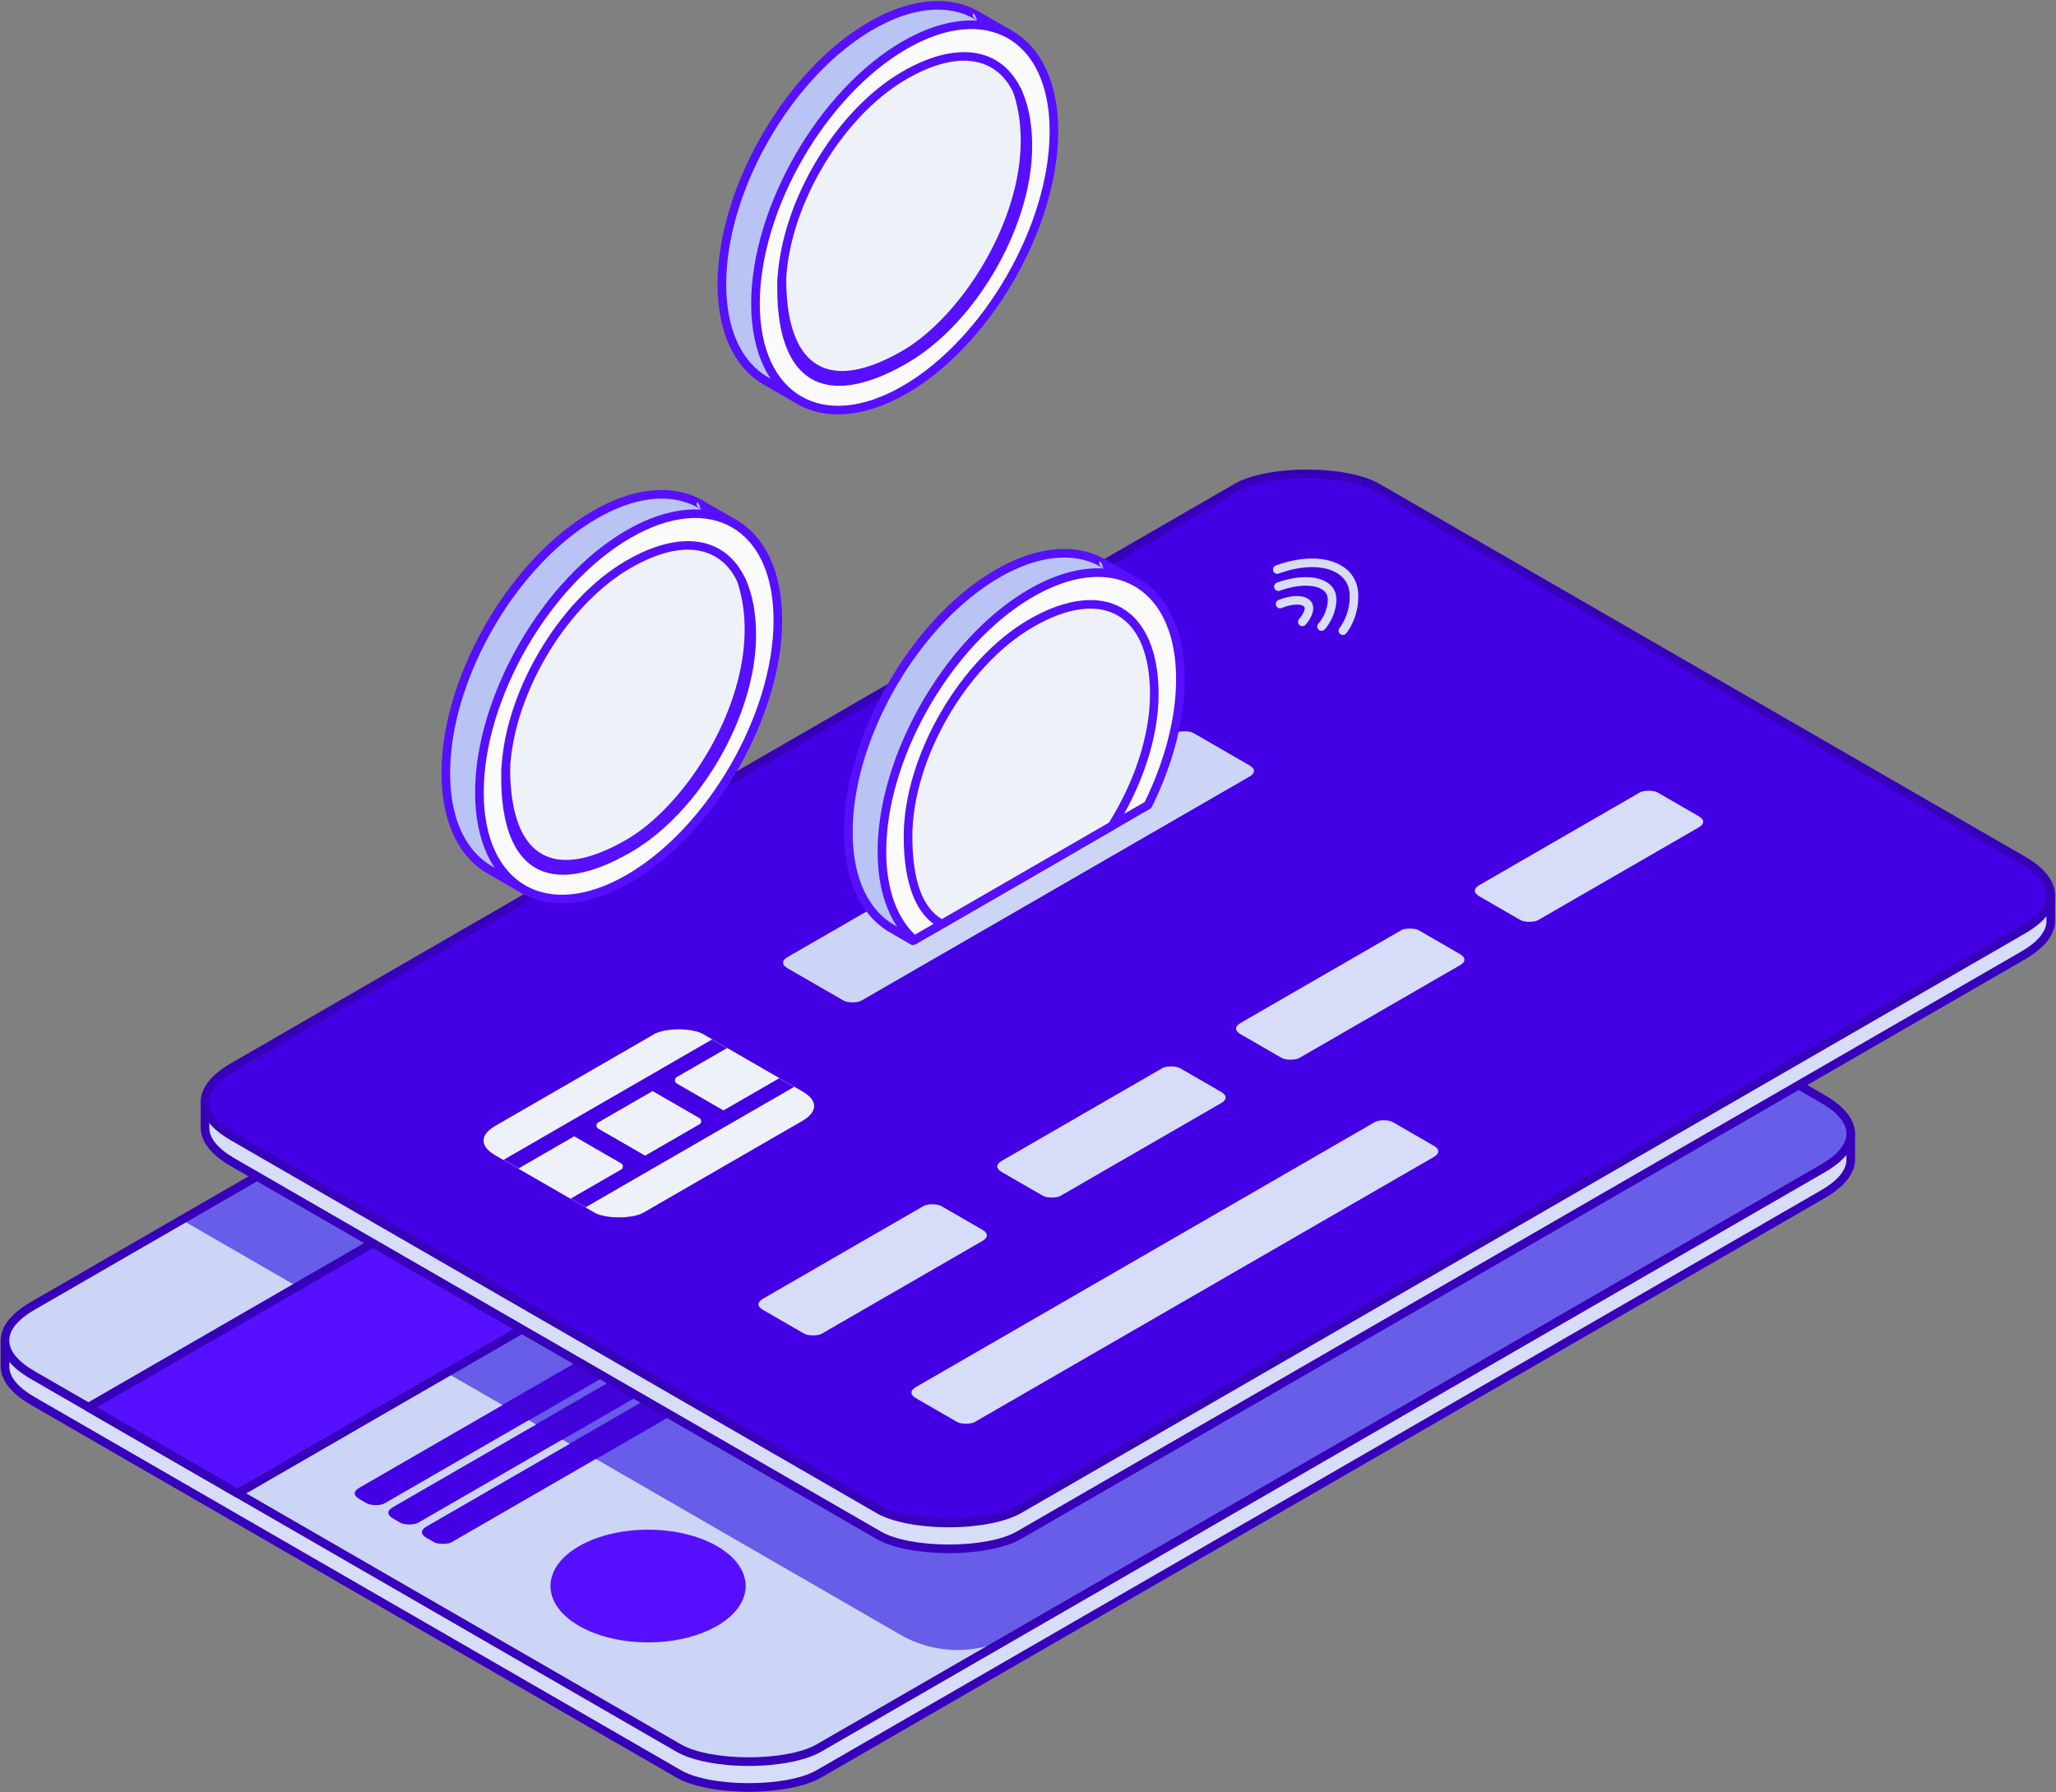 <svg xmlns="http://www.w3.org/2000/svg" width="1909" height="1664" fill="none"><rect width="100%" height="100%" fill="#808080" stroke="none"/><g clip-path="url(#a)"><path fill="#D7DDF8" fill-rule="evenodd" d="M1718.42 1077.1c-.24 10.97-8.87 21.93-25.9 31.76-179.42 103.59-740.87 427.74-932.45 538.35-13.37 7.72-38.08 12.47-64.82 12.47-26.74 0-51.45-4.76-64.82-12.47-139.97-80.81-468.46-270.46-599.9-346.35-17.27-9.97-25.9-21.1-25.9-32.22v-24h13.9c3.38-2.81 7.38-5.56 12-8.22 179.42-103.59 740.87-427.74 932.46-538.35 13.37-7.72 38.08-12.48 64.82-12.48 26.74 0 51.45 4.76 64.82 12.48 139.97 80.81 468.46 270.46 599.9 346.35 4.62 2.67 8.62 5.41 12 8.22h13.9v24.46h-.01Z" clip-rule="evenodd"/><path fill="#3700BA" fill-rule="evenodd" d="M1722.42 1077.42c0-.1.01-.21.01-.32v-24.46c0-2.21-1.79-4-4-4h-12.48c-3.29-2.62-7.09-5.19-11.42-7.69-131.45-75.89-459.93-265.54-599.9-346.35-13.79-7.96-39.24-13.01-66.82-13.01-27.58 0-53.03 5.05-66.82 13.01-191.59 110.61-753.03 434.76-932.46 538.35-4.33 2.5-8.13 5.07-11.42 7.69H4.63c-2.21 0-4 1.79-4 4v24c0 12.19 8.98 24.76 27.9 35.69 131.45 75.89 459.93 265.54 599.9 346.35 13.79 7.96 39.24 13.01 66.82 13.01 27.58 0 53.03-5.05 66.82-13.01 191.59-110.61 753.03-434.76 932.45-538.35 18.52-10.69 27.52-22.97 27.89-34.91h.01Zm-7.99-20.78s-.03 21.45 0 20.38c-.22 9.94-8.48 19.48-23.9 28.38-179.42 103.59-740.87 427.74-932.46 538.35-12.95 7.48-36.92 11.94-62.82 11.94s-49.87-4.46-62.82-11.94c-139.97-80.81-468.46-270.46-599.9-346.35-15.62-9.02-23.9-18.7-23.9-28.76v-20h9.9c.93 0 1.84-.33 2.56-.92 3.22-2.68 7.04-5.29 11.44-7.84 179.42-103.59 740.87-427.74 932.45-538.35 12.95-7.48 36.92-11.94 62.82-11.94s49.87 4.46 62.82 11.94c139.97 80.81 468.46 270.46 599.9 346.35 4.4 2.54 8.22 5.16 11.44 7.84.72.6 1.62.92 2.56.92h9.91Z" clip-rule="evenodd"/><path fill="#CDD5F7" fill-rule="evenodd" d="M1092.63 674.06c-13.37-7.72-38.08-12.48-64.82-12.48-26.74 0-51.45 4.76-64.82 12.48-191.59 110.61-753.03 434.76-932.46 538.35-34.54 19.94-34.54 44.51 0 64.45 131.45 75.89 459.93 265.54 599.9 346.35 13.37 7.72 38.08 12.47 64.82 12.47 26.74 0 51.45-4.76 64.82-12.47 191.59-110.61 753.03-434.76 932.45-538.35 34.54-19.94 34.54-44.51 0-64.45-131.44-75.89-459.93-265.54-599.9-346.35h.01Z" clip-rule="evenodd"/><mask id="b" width="1715" height="975" x="4" y="661" maskUnits="userSpaceOnUse" style="mask-type:luminance"><path fill="#fff" d="M1092.63 674.06c-13.37-7.72-38.08-12.48-64.82-12.48-26.74 0-51.45 4.76-64.82 12.48-191.59 110.61-753.03 434.76-932.46 538.35-34.54 19.94-34.54 44.51 0 64.45 131.45 75.89 459.93 265.54 599.9 346.35 13.37 7.72 38.08 12.47 64.82 12.47 26.74 0 51.45-4.76 64.82-12.47 191.59-110.61 753.03-434.76 932.45-538.35 34.54-19.94 34.54-44.51 0-64.45-131.44-75.89-459.93-265.54-599.9-346.35h.01Z"/></mask><g mask="url(#b)"><path fill="#675DE9" fill-rule="evenodd" d="M1070.73 585.42a2.73 2.73 0 0 0-2.71 0c-35.44 20.46-754.66 435.71-898.61 518.81a16.622 16.622 0 0 0 0 28.8c105.67 61.01 517.77 298.93 666.19 384.62 33.2 19.17 74.1 19.17 107.29 0 180.76-104.36 761.61-439.71 857.73-495.21a9.02 9.02 0 0 0 4.51-7.81c0-3.22-1.72-6.2-4.51-7.81-98.13-56.65-697.59-402.75-729.89-421.4Z" clip-rule="evenodd"/></g><path fill="#3700BA" fill-rule="evenodd" d="M1094.63 670.6c-13.79-7.96-39.24-13.01-66.82-13.01-27.58 0-53.03 5.05-66.82 13.01-191.59 110.61-753.03 434.76-932.46 538.35-18.92 10.92-27.9 23.5-27.9 35.69 0 12.19 8.98 24.76 27.9 35.69 131.45 75.89 459.93 265.54 599.9 346.35 13.79 7.96 39.24 13.01 66.82 13.01 27.58 0 53.03-5.05 66.82-13.01 191.59-110.61 753.03-434.76 932.45-538.35 18.92-10.92 27.9-23.5 27.9-35.69 0-12.19-8.98-24.76-27.9-35.69l-599.9-346.35h.01Zm-4 6.92 599.9 346.35c15.62 9.02 23.9 18.7 23.9 28.76 0 10.06-8.28 19.74-23.9 28.76-179.42 103.59-740.87 427.74-932.46 538.35-12.95 7.48-36.92 11.94-62.82 11.94s-49.87-4.46-62.82-11.94c-139.97-80.81-468.46-270.46-599.9-346.35-15.62-9.02-23.9-18.7-23.9-28.76 0-10.06 8.28-19.74 23.9-28.76 179.42-103.59 740.87-427.74 932.45-538.35 12.95-7.48 36.92-11.94 62.82-11.94s49.87 4.46 62.82 11.94h.01Z" clip-rule="evenodd"/><path fill="#560FFF" fill-rule="evenodd" d="m1135.2 698.64-1053.09 608 138.56 80 1053.09-608-138.56-80Z" clip-rule="evenodd"/><path fill="#3700BA" fill-rule="evenodd" d="M1137.19 695.17a4.022 4.022 0 0 0-4 0l-1053.08 608a3.994 3.994 0 0 0 0 6.92l138.56 80c1.24.72 2.76.72 4 0l1053.09-608c1.24-.71 2-2.03 2-3.46 0-1.43-.76-2.75-2-3.46l-138.56-80h-.01Zm-1.99 8.08 130.56 75.38s-994.47 574.16-1045.09 603.39l-130.56-75.38L1135.2 703.26v-.01Z" clip-rule="evenodd"/><path fill="#4400E5" fill-rule="evenodd" d="M1330.39 887.33c-1.68-.97-4.78-1.57-8.14-1.57-3.36 0-6.46.6-8.14 1.57-86.07 49.69-827.71 477.88-918.15 530.09-5.58 3.22-5.58 7.19 0 10.42 2.32 1.34 4.81 2.78 7.09 4.09 1.68.97 4.78 1.57 8.14 1.57 3.36 0 6.46-.6 8.14-1.57 86.07-49.69 827.71-477.88 918.15-530.09 5.58-3.22 5.58-7.2 0-10.42-2.32-1.34-4.81-2.78-7.09-4.09Zm-31.17-18c-1.68-.97-4.78-1.57-8.14-1.57-3.36 0-6.46.6-8.14 1.57-86.07 49.69-827.71 477.88-918.15 530.09-5.58 3.22-5.58 7.19 0 10.42 2.32 1.34 4.81 2.78 7.09 4.09 1.68.97 4.78 1.57 8.14 1.57 3.36 0 6.46-.6 8.14-1.57 86.07-49.69 827.71-477.88 918.15-530.09 5.58-3.22 5.58-7.2 0-10.42-2.32-1.34-4.81-2.78-7.09-4.09Zm-31.18-18c-1.68-.97-4.78-1.57-8.14-1.57-3.36 0-6.46.6-8.14 1.57-86.07 49.69-827.71 477.88-918.15 530.09-5.58 3.22-5.58 7.19 0 10.42 2.32 1.34 4.81 2.78 7.09 4.09 1.68.97 4.78 1.57 8.14 1.57 3.36 0 6.46-.6 8.14-1.57 86.07-49.69 827.71-477.88 918.15-530.09 5.58-3.22 5.58-7.2 0-10.42-2.32-1.34-4.81-2.78-7.09-4.09Z" clip-rule="evenodd"/><mask id="c" width="1013" height="585" x="329" y="849" maskUnits="userSpaceOnUse" style="mask-type:luminance"><path fill="#fff" d="M1330.39 887.33c-1.68-.97-4.78-1.57-8.14-1.57-3.36 0-6.46.6-8.14 1.57-86.07 49.69-827.71 477.88-918.15 530.09-5.58 3.22-5.58 7.19 0 10.42 2.32 1.34 4.81 2.78 7.09 4.09 1.68.97 4.78 1.57 8.14 1.57 3.36 0 6.46-.6 8.14-1.57 86.07-49.69 827.71-477.88 918.15-530.09 5.58-3.22 5.58-7.2 0-10.42-2.32-1.34-4.81-2.78-7.09-4.09Zm-31.17-18c-1.68-.97-4.78-1.57-8.14-1.57-3.36 0-6.46.6-8.14 1.57-86.07 49.69-827.71 477.88-918.15 530.09-5.58 3.22-5.58 7.19 0 10.42 2.32 1.34 4.81 2.78 7.09 4.09 1.68.97 4.78 1.57 8.14 1.57 3.36 0 6.46-.6 8.14-1.57 86.07-49.69 827.71-477.88 918.15-530.09 5.58-3.22 5.58-7.2 0-10.42-2.32-1.34-4.81-2.78-7.09-4.09Zm-31.18-18c-1.68-.97-4.78-1.57-8.14-1.57-3.36 0-6.46.6-8.14 1.57-86.07 49.69-827.71 477.88-918.15 530.09-5.58 3.22-5.58 7.19 0 10.42 2.32 1.34 4.81 2.78 7.09 4.09 1.68.97 4.78 1.57 8.14 1.57 3.36 0 6.46-.6 8.14-1.57 86.07-49.69 827.71-477.88 918.15-530.09 5.58-3.22 5.58-7.2 0-10.42-2.32-1.34-4.81-2.78-7.09-4.09Z"/></mask><g mask="url(#c)"><path fill="#4202DA" fill-rule="evenodd" d="M1340.93 741.42a2.73 2.73 0 0 0-2.71 0c-39.39 22.74-923.56 533.22-923.56 533.22l519.62 300s797.26-460.3 911.38-526.19a9.02 9.02 0 0 0 4.51-7.81c0-3.22-1.72-6.2-4.51-7.81-79.05-45.64-478.47-276.25-504.72-291.4l-.01-.01Z" clip-rule="evenodd"/></g><path fill="#D7DDF8" fill-rule="evenodd" d="M1904.14 855.52c-.24 10.97-8.87 21.93-25.9 31.76-179.42 103.59-740.87 427.74-932.46 538.35-13.37 7.72-38.08 12.48-64.82 12.48-26.74 0-51.45-4.76-64.82-12.48-139.97-80.81-468.46-270.46-599.9-346.35-17.27-9.97-25.9-21.1-25.9-32.22v-24h13.9c3.38-2.81 7.38-5.56 12-8.22 179.42-103.59 740.87-427.74 932.45-538.35 13.37-7.72 38.08-12.47 64.82-12.47 26.74 0 51.45 4.76 64.82 12.47 139.97 80.81 468.46 270.46 599.9 346.35 4.62 2.67 8.62 5.41 12 8.22h13.9v24.46h.01Z" clip-rule="evenodd"/><path fill="#3700BA" fill-rule="evenodd" d="M1908.13 855.83c0-.1.01-.21.01-.32v-24.46c0-2.21-1.79-4-4-4h-12.48c-3.29-2.62-7.09-5.19-11.42-7.69-131.45-75.89-459.93-265.54-599.9-346.35-13.79-7.96-39.24-13.01-66.82-13.01-27.58 0-53.03 5.05-66.82 13.01-191.59 110.61-753.03 434.76-932.45 538.35-4.33 2.5-8.13 5.07-11.42 7.69h-12.48c-2.21 0-4 1.79-4 4v24c0 12.19 8.98 24.76 27.9 35.69 131.45 75.89 459.93 265.54 599.9 346.35 13.79 7.96 39.24 13.01 66.82 13.01 27.58 0 53.03-5.05 66.82-13.01 191.59-110.61 753.03-434.76 932.46-538.35 18.52-10.69 27.52-22.97 27.89-34.91h-.01Zm-7.98-20.78s-.03 21.45 0 20.38c-.21 9.94-8.48 19.48-23.9 28.38-179.42 103.59-740.87 427.74-932.45 538.35-12.95 7.48-36.92 11.94-62.82 11.94s-49.87-4.46-62.82-11.94c-139.97-80.81-468.46-270.46-599.9-346.35-15.62-9.02-23.9-18.69-23.9-28.76v-20h9.9c.93 0 1.84-.33 2.56-.92 3.22-2.68 7.04-5.29 11.44-7.84 179.42-103.59 740.87-427.74 932.46-538.35 12.95-7.48 36.92-11.94 62.82-11.94s49.87 4.46 62.82 11.94c139.97 80.81 468.46 270.46 599.9 346.35 4.4 2.54 8.22 5.16 11.44 7.84.72.6 1.62.92 2.56.92h9.9-.01Z" clip-rule="evenodd"/><path fill="#4400E5" fill-rule="evenodd" d="M1278.34 452.48c-13.37-7.72-38.08-12.47-64.82-12.47-26.74 0-51.45 4.76-64.82 12.47-191.59 110.61-753.03 434.76-932.45 538.35-34.54 19.94-34.54 44.51 0 64.45 131.45 75.89 459.93 265.54 599.9 346.35 13.37 7.72 38.08 12.48 64.82 12.48 26.74 0 51.45-4.76 64.82-12.48 191.59-110.61 753.03-434.76 932.46-538.35 34.54-19.94 34.54-44.51 0-64.45-131.45-75.89-459.93-265.54-599.9-346.35h-.01Z" clip-rule="evenodd"/><path fill="#3700BA" fill-rule="evenodd" d="M1280.34 449.01c-13.79-7.96-39.24-13.01-66.82-13.01-27.58 0-53.03 5.05-66.82 13.01-191.59 110.61-753.03 434.76-932.45 538.35-18.92 10.92-27.9 23.5-27.9 35.69 0 12.19 8.98 24.76 27.9 35.69 131.45 75.89 459.93 265.54 599.9 346.35 13.79 7.96 39.24 13.01 66.82 13.01 27.58 0 53.03-5.05 66.82-13.01 191.59-110.61 753.03-434.76 932.46-538.35 18.92-10.92 27.9-23.5 27.9-35.69 0-12.19-8.98-24.76-27.9-35.69l-599.9-346.35h-.01Zm-4 6.93 599.9 346.35c15.62 9.02 23.9 18.7 23.9 28.76 0 10.06-8.28 19.74-23.9 28.76-179.42 103.59-740.87 427.74-932.45 538.35-12.95 7.48-36.92 11.94-62.82 11.94s-49.87-4.46-62.82-11.94c-139.97-80.81-468.46-270.46-599.9-346.35-15.62-9.02-23.9-18.7-23.9-28.76 0-10.06 8.28-19.74 23.9-28.76 179.42-103.59 740.87-427.74 932.46-538.35 12.95-7.48 36.92-11.94 62.82-11.94s49.87 4.46 62.82 11.94h-.01Z" clip-rule="evenodd"/><path fill="#EFF1F9" fill-rule="evenodd" d="M652.8 960.12c-4.67-2.7-13.3-4.36-22.64-4.36s-17.96 1.66-22.63 4.36c-36.91 21.31-109.74 63.36-147.45 85.13-14.79 8.54-14.79 19.06 0 27.6 25.83 14.92 66.7 38.51 92.03 53.13 4.67 2.7 13.3 4.36 22.64 4.36s17.97-1.66 22.63-4.36c36.91-21.31 109.74-63.36 147.45-85.13 14.79-8.54 14.79-19.06 0-27.6-25.83-14.91-66.7-38.51-92.03-53.13Z" clip-rule="evenodd"/><mask id="d" width="308" height="176" x="448" y="955" maskUnits="userSpaceOnUse" style="mask-type:luminance"><path fill="#fff" d="M652.8 960.12c-4.67-2.7-13.3-4.36-22.64-4.36s-17.96 1.66-22.63 4.36c-36.91 21.31-109.74 63.36-147.45 85.13-14.79 8.54-14.79 19.06 0 27.6 25.83 14.92 66.7 38.51 92.03 53.13 4.67 2.7 13.3 4.36 22.64 4.36s17.97-1.66 22.63-4.36c36.91-21.31 109.74-63.36 147.45-85.13 14.79-8.54 14.79-19.06 0-27.6-25.83-14.91-66.7-38.51-92.03-53.13Z"/></mask><g mask="url(#d)"><path fill="#4400E5" fill-rule="evenodd" d="M533.6 1055.3a.878.878 0 0 0-.86 0c-5.98 3.45-72.32 41.75-72.32 41.75l-13.86-8 239.02-138 13.86 8s-53.77 31.05-70.98 40.98a3.473 3.473 0 0 0-1.74 3.02c0 1.25.66 2.4 1.74 3.02 11.66 6.73 39.08 22.57 42.84 24.73.27.15.59.15.86 0 6.12-3.54 75.78-43.75 75.78-43.75l13.86 8-239.02 138-13.86-8s51.27-29.6 67.73-39.1a3.355 3.355 0 0 0 0-5.8c-11.54-6.66-39.27-22.67-43.05-24.85Zm21.91-13.15c-1.04.6-1.68 1.71-1.68 2.9s.64 2.3 1.68 2.9c11.54 6.66 39.24 22.66 43.04 24.85.27.16.6.16.87 0 4.16-2.4 37.14-21.44 49.94-28.83 1.04-.6 1.69-1.71 1.69-2.92s-.64-2.32-1.69-2.92c-11.56-6.68-39.23-22.65-43.01-24.83a.878.878 0 0 0-.86 0c-4.15 2.4-37.19 21.47-49.97 28.85h-.01Z" clip-rule="evenodd"/></g><path fill="#D7DDF8" fill-rule="evenodd" d="M873.86 1119.75c-1.68-.97-4.78-1.57-8.14-1.57-3.36 0-6.46.6-8.14 1.57-27.94 16.13-119.87 69.21-149.12 86.09-5.58 3.22-5.58 7.2 0 10.42 10.61 6.12 28.06 16.2 38.26 22.09 1.68.97 4.78 1.57 8.14 1.57 3.36 0 6.46-.6 8.14-1.57 27.95-16.13 119.87-69.2 149.12-86.09 5.58-3.22 5.58-7.2 0-10.42-10.61-6.12-28.06-16.2-38.26-22.09Zm419.15-78c-1.68-.97-4.78-1.57-8.14-1.57-3.36 0-6.46.6-8.14 1.57-54.74 31.6-368.79 212.92-426.24 246.09-5.58 3.22-5.58 7.2 0 10.42 10.61 6.12 28.06 16.2 38.26 22.09 1.68.97 4.78 1.57 8.14 1.57 3.36 0 6.46-.6 8.14-1.57 54.74-31.6 368.79-212.92 426.24-246.09 5.58-3.22 5.58-7.2 0-10.42-10.61-6.12-28.06-16.2-38.26-22.09Z" clip-rule="evenodd"/><path fill="#CDD5F7" fill-rule="evenodd" d="M1107.98 680.54c-1.68-.97-4.78-1.57-8.14-1.57-3.36 0-6.46.6-8.14 1.57-54.74 31.6-302.98 174.92-360.43 208.09-5.58 3.22-5.58 7.2 0 10.42 10.61 6.12 41.95 24.22 52.16 30.11 1.68.97 4.78 1.57 8.14 1.57 3.36 0 6.46-.6 8.14-1.57 54.74-31.6 302.98-174.92 360.43-208.09 5.58-3.22 5.58-7.2 0-10.42-10.61-6.12-41.95-24.22-52.16-30.11Z" clip-rule="evenodd"/><path fill="#D7DDF8" fill-rule="evenodd" d="M1095.56 991.75c-1.68-.97-4.78-1.57-8.14-1.57-3.36 0-6.46.6-8.14 1.57-27.94 16.13-119.87 69.2-149.12 86.09-5.58 3.22-5.58 7.2 0 10.42 10.61 6.12 28.06 16.2 38.26 22.09 1.68.97 4.78 1.57 8.14 1.57 3.36 0 6.46-.6 8.14-1.57 27.94-16.13 119.87-69.2 149.12-86.09 5.58-3.22 5.58-7.2 0-10.42-10.61-6.12-28.06-16.2-38.26-22.09Zm221.7-128c-1.68-.97-4.78-1.57-8.14-1.57-3.36 0-6.46.6-8.14 1.57-27.94 16.13-119.87 69.2-149.12 86.09-5.58 3.22-5.58 7.2 0 10.42 10.61 6.12 28.06 16.2 38.27 22.09 1.68.97 4.78 1.57 8.14 1.57 3.36 0 6.46-.6 8.14-1.57 27.95-16.13 119.87-69.2 149.12-86.09 5.58-3.22 5.58-7.2 0-10.42-10.61-6.12-28.06-16.2-38.26-22.09h-.01Zm221.7-128c-1.68-.97-4.78-1.57-8.14-1.57-3.36 0-6.46.6-8.14 1.57-27.94 16.13-119.86 69.2-149.11 86.09-5.58 3.22-5.58 7.2 0 10.42 10.61 6.12 28.06 16.2 38.26 22.09 1.68.97 4.78 1.57 8.14 1.57 3.36 0 6.46-.6 8.14-1.57 27.94-16.13 119.87-69.2 149.12-86.09 5.58-3.22 5.58-7.2 0-10.42-10.61-6.12-28.06-16.2-38.26-22.09h-.01Z" clip-rule="evenodd"/><path fill="#560FFF" fill-rule="evenodd" d="M537.64 1435.64c35.37-20.42 92.8-20.42 128.17 0 35.37 20.42 35.37 53.58 0 74s-92.8 20.42-128.17 0c-35.37-20.42-35.37-53.58 0-74Z" clip-rule="evenodd"/><path fill="#D7DDF8" fill-rule="evenodd" d="M1188.36 548.49c13.89-5.04 27.39-6.06 36.2-2.66 4.74 1.83 7.94 5.05 8.25 9.91.41 6.43-2.42 16.09-8.77 23.36a4.002 4.002 0 0 0 .38 5.64 4.002 4.002 0 0 0 5.64-.38c7.9-9.05 11.24-21.13 10.73-29.14-.52-8.1-5.45-13.8-13.35-16.86-10.16-3.93-25.78-3.21-41.81 2.6a3.999 3.999 0 0 0 2.72 7.52l.01.01Z" clip-rule="evenodd"/><path fill="#D7DDF8" fill-rule="evenodd" d="M1190.1 564.53c6.56-2.66 13.31-3.82 17.9-2.71 1.69.41 3.08 1.06 3.31 2.58.19 1.25-.24 2.68-.94 4.21-.92 2.03-2.36 4.14-4.13 6.17a3.993 3.993 0 0 0 .4 5.64 3.993 3.993 0 0 0 5.64-.4c4.99-5.75 7.65-12.16 6.94-16.83-.72-4.74-4.08-7.88-9.34-9.15-5.83-1.41-14.45-.3-22.78 3.07a4 4 0 0 0-2.21 5.21 4 4 0 0 0 5.21 2.21Z" clip-rule="evenodd"/><path fill="#D7DDF8" fill-rule="evenodd" d="M1187.35 532.57c17.81-6.53 34.25-7.6 46.45-3.83 11.15 3.45 18.55 11.08 19.27 22.31.64 9.91-1.75 21.88-9.4 32.16a4.005 4.005 0 0 0 .82 5.6c1.77 1.32 4.28.95 5.6-.82 8.91-11.97 11.7-25.91 10.96-37.45-.76-11.83-7.01-20.75-17.01-26.16-13.91-7.53-35.59-8.07-59.44.68a4.003 4.003 0 0 0-2.38 5.13 4.003 4.003 0 0 0 5.13 2.38Z" clip-rule="evenodd"/><path fill="#B9C4F4" fill-rule="evenodd" d="m847.72 873.49-19.41-11.21c-25.08-14.48-40.6-45.52-40.6-89.67 0-88.31 62.09-195.85 138.56-240 38.41-22.17 73.18-24.17 98.29-9.48l29.82 17.23s10.45 44 10.45 72.25c0 57.07-25.93 122.18-64.92 173.01l-152.19 87.87Z" clip-rule="evenodd"/><path fill="#560FFF" fill-rule="evenodd" d="M1026.56 519.67c-26.12-15.28-62.34-13.59-102.29 9.48-77.58 44.79-140.56 153.88-140.56 243.46 0 45.94 16.51 78.07 42.6 93.14l19.41 11.21c1.24.71 2.76.71 4 0l152.19-87.87c.45-.26.85-.61 1.17-1.03 39.53-51.54 65.75-117.58 65.75-175.45 0-28.61-10.56-73.18-10.56-73.18a4.03 4.03 0 0 0-1.89-2.54l-29.82-17.23v.01Zm-3.96 6.94 28.27 16.34c1.88 8.23 9.96 45.01 9.96 69.66 0 56.04-25.44 119.91-63.61 169.95l-149.5 86.31-17.41-10.05c-24.07-13.9-38.6-43.84-38.6-86.21 0-87.03 61.19-193.02 136.56-236.54 36.85-21.28 70.18-23.59 94.27-9.49l.06.03Zm1.96.52c-.06-.15-2.89-6.99-3.46-6-2.21 3.81 3.34 5.96 3.46 6Z" clip-rule="evenodd"/><path fill="#B9C4F4" fill-rule="evenodd" d="M454.55 807.54c-25.08-14.48-40.6-45.52-40.6-89.67 0-88.31 62.09-195.85 138.56-240 38.41-22.17 73.18-24.17 98.29-9.48l29.82 17.23s10.45 44 10.45 72.25c0 88.31-62.09 195.85-138.56 240-22.7 13.11-65.1 28.64-65.1 28.64l-32.86-18.97Z" clip-rule="evenodd"/><path fill="#560FFF" fill-rule="evenodd" d="m452.55 811 32.86 18.97c1.03.59 2.26.7 3.38.29 0 0 42.8-15.7 65.72-28.94 77.58-44.79 140.56-153.88 140.56-243.46 0-28.61-10.56-73.18-10.56-73.18a3.995 3.995 0 0 0-1.89-2.54l-29.82-17.23c-26.12-15.27-62.34-13.59-102.29 9.48-77.58 44.79-140.56 153.88-140.56 243.46 0 45.94 16.51 78.07 42.6 93.14v.01Zm196.29-339.12 28.27 16.34c1.88 8.23 9.96 45.01 9.96 69.66 0 87.03-61.19 193.02-136.56 236.54-19.75 11.41-54.56 24.65-62.73 27.7l-31.23-18.03c1.57.91 2.33 2.75 1.86 4.5a4.01 4.01 0 0 0-1.86-4.5c-24.07-13.9-38.6-43.84-38.6-86.21 0-87.03 61.19-193.02 136.56-236.54 36.85-21.28 70.18-23.59 94.27-9.49l.06.03Zm1.96.51c-.06-.15-2.89-6.99-3.46-6-2.21 3.81 3.34 5.96 3.46 6Z" clip-rule="evenodd"/><path fill="#B9C4F4" fill-rule="evenodd" d="M710.89 353.54c-25.08-14.48-40.6-45.52-40.6-89.67 0-88.31 62.09-195.85 138.56-240C847.26 1.7 882.03-.3 907.14 14.39l29.82 17.23s10.45 44 10.45 72.25c0 88.31-62.09 195.85-138.56 240-22.71 13.11-65.1 28.64-65.1 28.64l-32.86-18.97Z" clip-rule="evenodd"/><path fill="#560FFF" fill-rule="evenodd" d="M708.89 357c.61.35 1.3.54 2 .54-.7 0-1.39-.18-2-.54l32.86 18.97c1.03.59 2.26.7 3.38.29 0 0 42.8-15.7 65.73-28.93 77.58-44.79 140.56-153.88 140.56-243.46 0-28.61-10.56-73.18-10.56-73.18a4.03 4.03 0 0 0-1.89-2.54l-29.82-17.23C883.03-4.35 846.81-2.67 806.86 20.4 729.28 65.19 666.3 174.28 666.3 263.86c0 45.94 16.51 78.07 42.6 93.14h-.01Zm196.3-339.12 28.27 16.33c1.88 8.23 9.96 45.01 9.96 69.66 0 87.03-61.19 193.02-136.56 236.54-19.75 11.41-54.56 24.65-62.73 27.7l-31.23-18.03c-24.07-13.9-38.6-43.84-38.6-86.21 0-87.03 61.19-193.02 136.56-236.54 36.85-21.28 70.18-23.59 94.27-9.49l.06.03v.01Zm1.95.51c-.06-.15-2.89-6.99-3.46-6-2.21 3.81 3.34 5.96 3.46 6Z" clip-rule="evenodd"/><path fill="#F9FAF9" fill-rule="evenodd" d="M583.69 495.87c76.48-44.15 138.56-8.31 138.56 80s-62.09 195.85-138.56 240c-76.47 44.15-138.56 8.31-138.56-80s62.09-195.85 138.56-240Z" clip-rule="evenodd"/><path fill="#560FFF" fill-rule="evenodd" d="M581.69 492.4c-77.58 44.79-140.56 153.88-140.56 243.46 0 45.94 16.51 78.07 42.6 93.14 26.1 15.07 62.18 13.3 101.96-9.67 77.58-44.79 140.56-153.88 140.56-243.46 0-45.94-16.51-78.07-42.6-93.14-26.1-15.07-62.18-13.3-101.96 9.67Zm4 6.93c36.69-21.18 69.89-23.57 93.96-9.67 24.07 13.9 38.6 43.84 38.6 86.21 0 87.03-61.19 193.02-136.56 236.54-36.69 21.18-69.89 23.57-93.96 9.67-24.07-13.9-38.6-43.84-38.6-86.21 0-87.03 61.19-193.02 136.56-236.54Z" clip-rule="evenodd"/><path fill="#F9FAF9" fill-rule="evenodd" d="M840.03 41.87c76.47-44.15 138.56-8.31 138.56 80s-62.09 195.85-138.56 240c-76.48 44.15-138.56 8.31-138.56-80s62.09-195.85 138.56-240Z" clip-rule="evenodd"/><path fill="#560FFF" fill-rule="evenodd" d="M838.03 38.4c-77.58 44.79-140.56 153.88-140.56 243.46 0 45.94 16.51 78.07 42.6 93.14 26.1 15.07 62.18 13.3 101.96-9.67 77.58-44.79 140.56-153.88 140.56-243.46 0-45.94-16.51-78.07-42.6-93.14-26.1-15.07-62.18-13.3-101.96 9.67Zm4 6.93c36.69-21.18 69.89-23.57 93.96-9.67 24.07 13.9 38.6 43.84 38.6 86.21 0 87.03-61.19 193.02-136.56 236.54-36.69 21.18-69.89 23.57-93.96 9.67-24.07-13.9-38.6-43.84-38.6-86.21 0-87.03 61.19-193.02 136.56-236.54Z" clip-rule="evenodd"/><path fill="#EFF1F9" fill-rule="evenodd" d="M583.69 523.87c67.09-38.74 114.32-11.47 114.32 66 0 72.85-51.22 161.57-114.32 198-73.09 42.2-114.31 18.4-114.31-66 0-72.85 51.22-161.57 114.31-198Z" clip-rule="evenodd"/><path fill="#560FFF" fill-rule="evenodd" d="M581.69 520.4c-64.2 37.06-116.32 127.34-116.32 201.46 0 44.14 11.41 72.2 31.75 83.94 20.34 11.74 50.34 7.6 88.57-14.47 64.2-37.06 116.32-127.34 116.32-201.46 0-40.59-12.84-67.83-34-80.04-21.16-12.21-51.17-9.72-86.32 10.58v-.01Zm4 6.93c31.94-18.44 59.09-21.68 78.32-10.58 19.23 11.1 30 36.23 30 73.11 0 71.58-50.33 158.75-112.32 194.54-34.87 20.13-62.02 25.18-80.57 14.47-18.55-10.71-27.75-36.75-27.75-77.01 0-71.58 50.33-158.75 112.31-194.54l.01.01Z" clip-rule="evenodd"/><path fill="#EFF1F9" fill-rule="evenodd" d="M840.03 69.87c67.09-38.74 114.32-11.47 114.32 66 0 72.85-51.22 161.57-114.32 198-73.09 42.2-114.32 18.4-114.32-66 0-72.85 51.22-161.57 114.32-198Z" clip-rule="evenodd"/><path fill="#560FFF" fill-rule="evenodd" d="M838.03 66.4c-64.2 37.06-116.32 127.34-116.32 201.46 0 44.14 11.41 72.2 31.75 83.94 20.34 11.74 50.34 7.6 88.57-14.47 64.2-37.06 116.32-127.34 116.32-201.46 0-40.59-12.84-67.83-34-80.04-21.16-12.22-51.17-9.72-86.32 10.58v-.01Zm4 6.93c31.94-18.44 59.09-21.68 78.32-10.58 19.23 11.1 30 36.23 30 73.11 0 71.58-50.33 158.75-112.32 194.54-34.87 20.13-62.02 25.18-80.57 14.47-18.55-10.71-27.75-36.75-27.75-77.01 0-71.58 50.33-158.75 112.32-194.54v.01ZM684.54 539.92c14.69 44.47 4.35 95.36-17.21 139.61-21.64 44.4-54.64 82.19-85.64 100.08-34.79 20.09-61.83 24.04-80.27 12.24-18.54-11.85-27.76-39.05-27.76-79.43 0-2.21-1.79-4-4-4s-4 1.79-4 4c0 44.02 11.24 73.25 31.45 86.17 20.3 12.98 50.28 10.06 88.58-12.06 32.1-18.53 66.42-57.53 88.83-103.51 22.49-46.14 32.93-99.24 17.62-145.62a3.99 3.99 0 0 0-5.05-2.54 3.99 3.99 0 0 0-2.54 5.05l-.01.01Z" clip-rule="evenodd"/><path fill="#560FFF" fill-rule="evenodd" d="M940.88 85.92c14.69 44.47 4.35 95.36-17.21 139.61-21.64 44.4-54.64 82.19-85.64 100.08-34.79 20.09-61.83 24.04-80.27 12.24C739.22 326 730 298.8 730 258.42c0-2.21-1.79-4-4-4s-4 1.79-4 4c0 44.02 11.24 73.25 31.45 86.17 20.3 12.98 50.28 10.06 88.58-12.06 32.1-18.53 66.42-57.53 88.83-103.51 22.49-46.14 32.93-99.24 17.62-145.62a3.99 3.99 0 0 0-5.05-2.54c-2.1.69-3.24 2.96-2.55 5.05v.01Z" clip-rule="evenodd"/><path fill="#F9FAF9" fill-rule="evenodd" d="M848.98 872.76c-18.84-16.45-30.1-44.54-30.1-82.15 0-88.31 62.09-195.85 138.56-240 76.48-44.15 138.56-8.31 138.56 80 0 37.61-11.26 78.71-30.1 116.91L848.97 872.77l.01-.01Z" clip-rule="evenodd"/><path fill="#560FFF" fill-rule="evenodd" d="M846.35 875.77a4 4 0 0 0 4.63.45l216.93-125.25c.69-.4 1.24-.98 1.59-1.69 19.12-38.77 30.51-80.5 30.51-118.67 0-45.94-16.51-78.07-42.6-93.14-26.1-15.07-62.18-13.3-101.96 9.67-77.58 44.79-140.56 153.88-140.56 243.46 0 39.03 11.92 68.1 31.47 85.16l-.01.01Zm3.16-7.94c-16.84-16.05-26.63-42.45-26.63-77.22 0-87.03 61.19-193.02 136.56-236.54 36.69-21.18 69.89-23.57 93.96-9.67 24.07 13.9 38.6 43.84 38.6 86.21 0 36.69-10.92 76.73-29.15 114.05L849.5 867.84l.01-.01Z" clip-rule="evenodd"/><path fill="#EFF1F9" fill-rule="evenodd" d="M874.55 858c-20.53-10.62-31.42-38-31.42-81.39 0-72.85 51.22-161.57 114.32-198 67.09-38.74 114.32-11.47 114.32 66 0 39.7-15.21 84.11-39.26 122.19l-157.95 91.19-.01.01Z" clip-rule="evenodd"/><path fill="#560FFF" fill-rule="evenodd" d="M872.709 861.55c1.21.63 2.66.59 3.84-.09l157.951-91.2c.56-.32 1.04-.78 1.38-1.33 24.46-38.75 39.87-83.94 39.87-124.33s-12.84-67.83-34-80.04c-21.16-12.22-51.171-9.72-86.321 10.58-64.2 37.06-116.32 127.34-116.32 201.46 0 45.43 12.09 73.82 33.58 84.94l.02.01Zm1.8-8.15c-18.3-10.82-27.38-36.78-27.38-76.79 0-71.58 50.33-158.75 112.32-194.54 31.94-18.44 59.091-21.68 78.321-10.58 19.23 11.1 30 36.23 30 73.11 0 38.72-14.78 81.98-38.11 119.22l-155.141 89.57-.01.01Z" clip-rule="evenodd"/></g><defs><clipPath id="a"><path fill="#fff" d="M.63.98h1907.52v1662.71H.63z"/></clipPath></defs></svg>